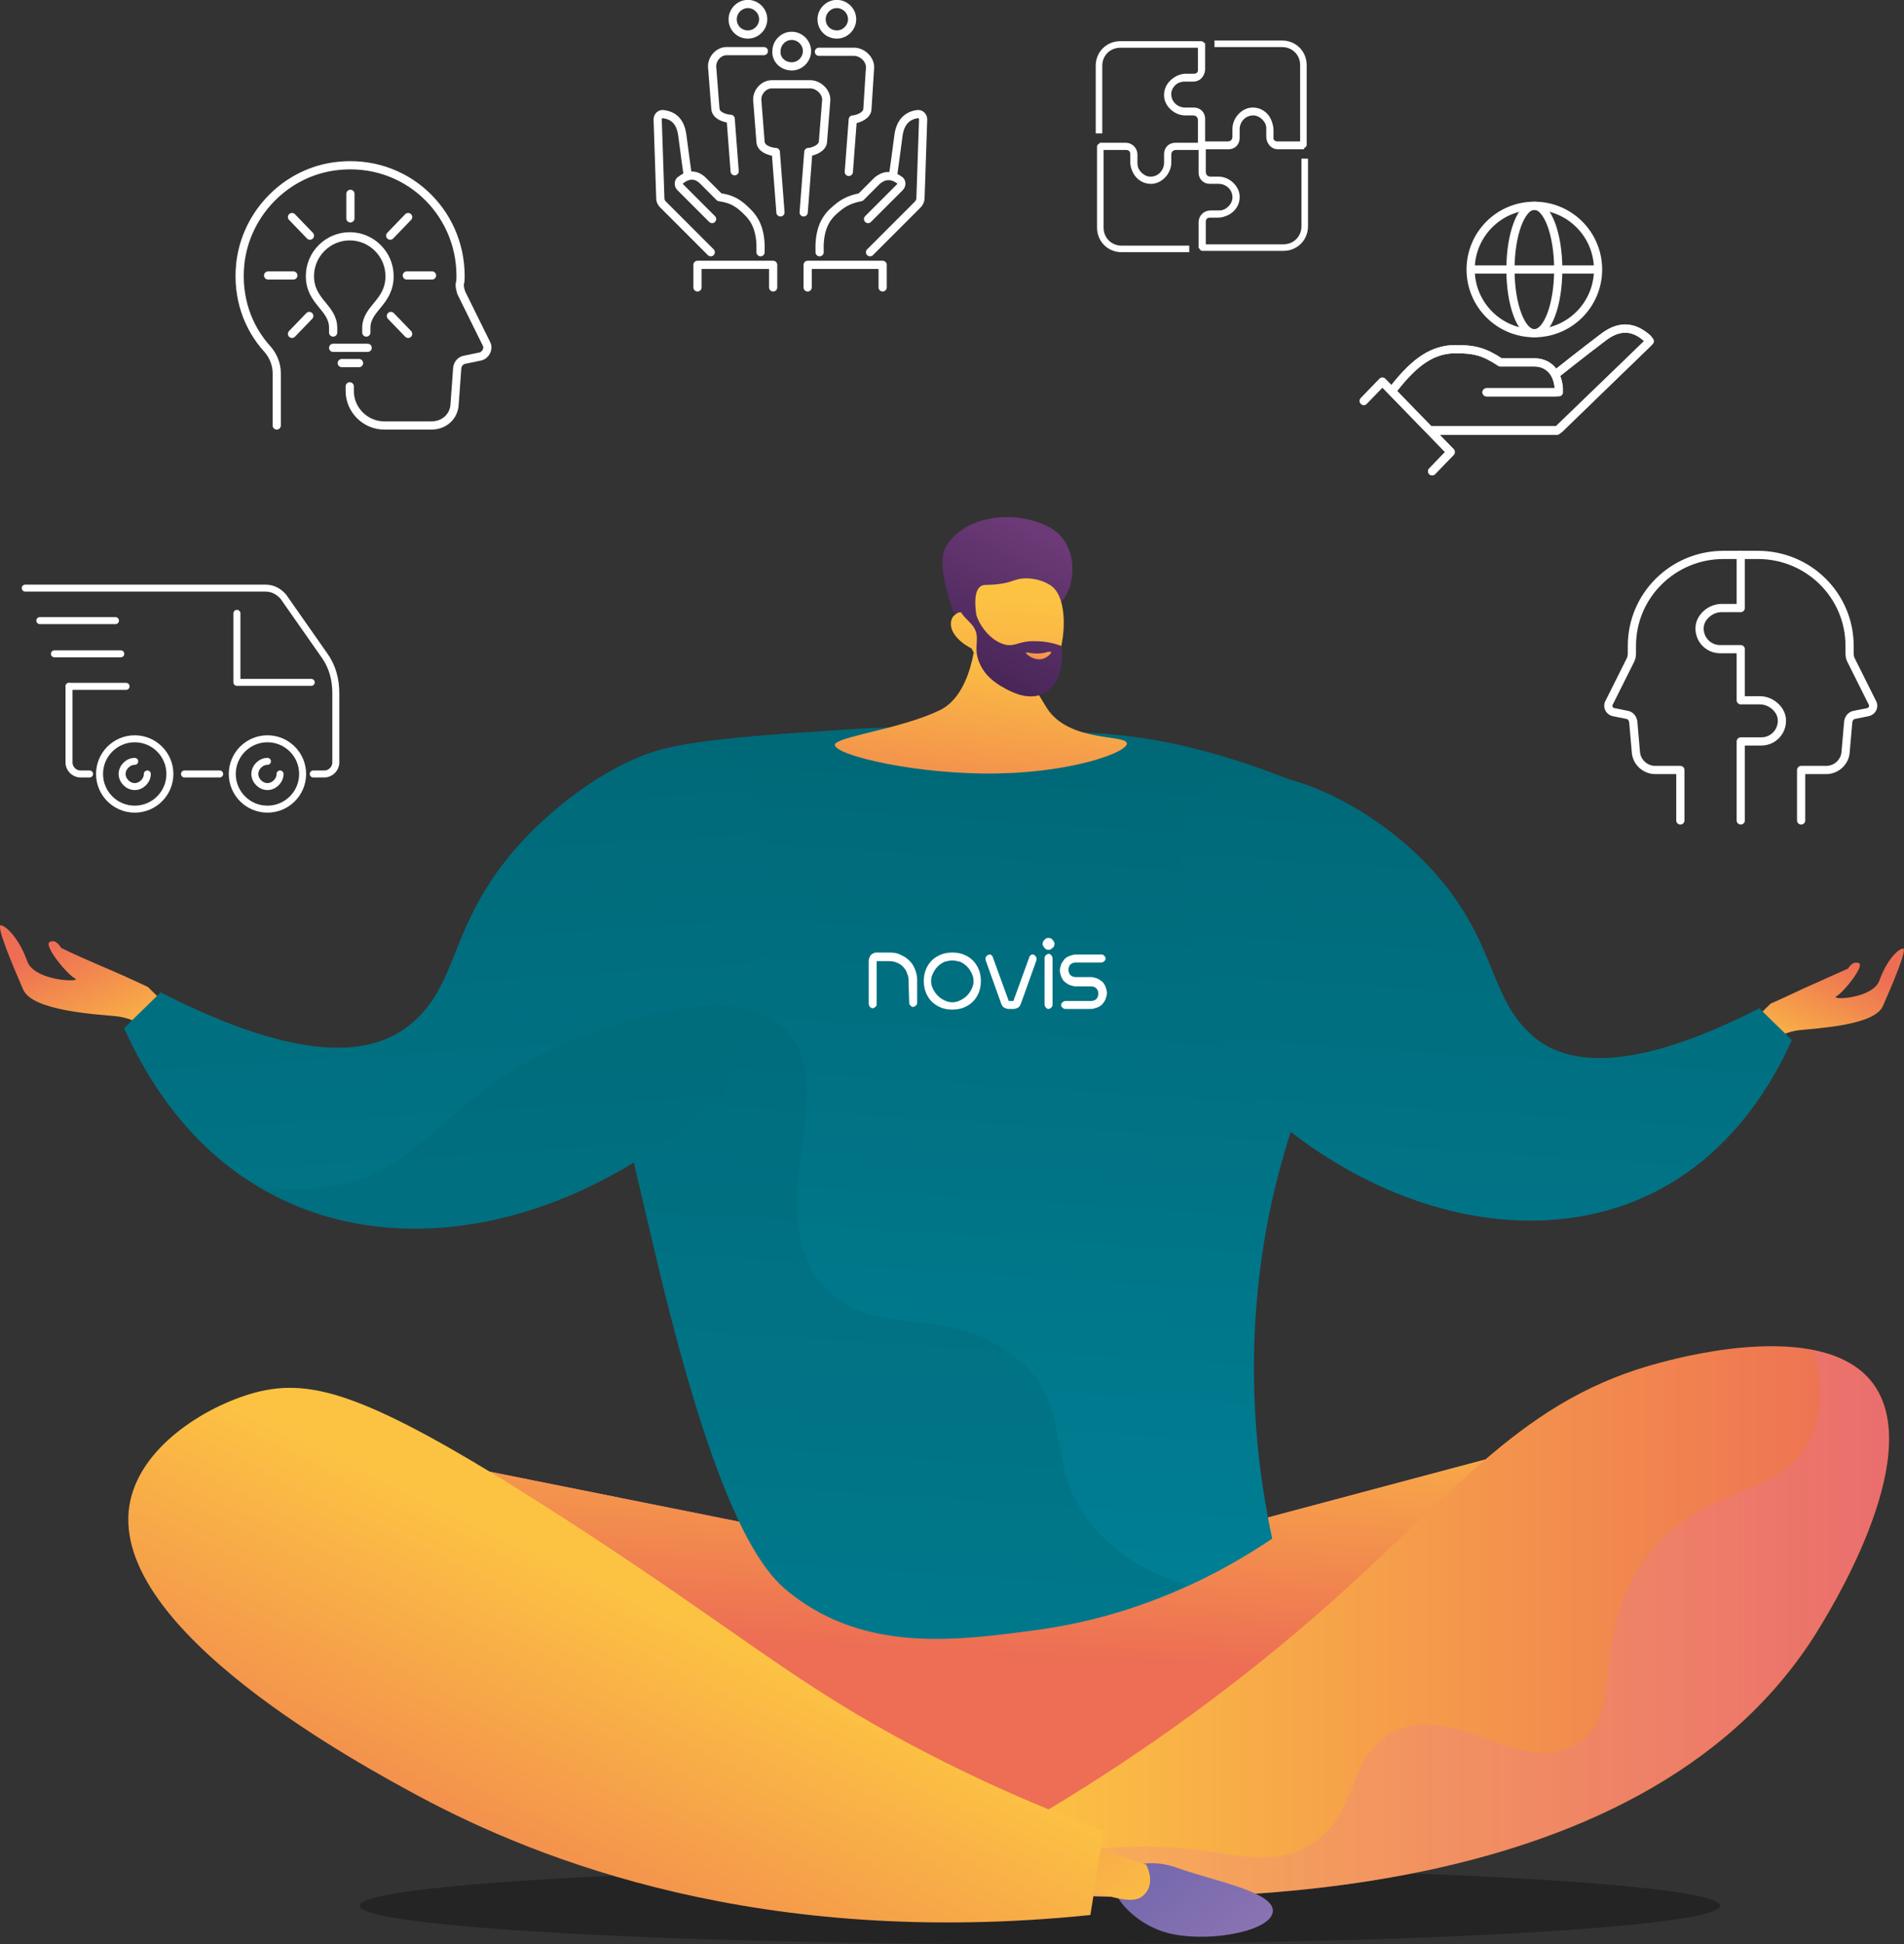 <?xml version="1.0" encoding="utf-8"?>
<!-- Generator: Adobe Illustrator 28.3.0, SVG Export Plug-In . SVG Version: 6.00 Build 0)  -->
<svg version="1.1" id="Layer_1" xmlns="http://www.w3.org/2000/svg" xmlns:xlink="http://www.w3.org/1999/xlink" x="0px" y="0px"
	 viewBox="0 0 286.9 292.9" style="enable-background:new 0 0 286.9 292.9;" xml:space="preserve">
<rect x="0" y="0" width="286.9" height="292.9" fill="#333333" stroke="none"/>
<style type="text/css">
	.st0{opacity:0.3;enable-background:new    ;}
	.st1{fill:url(#SVGID_1_);}
	.st2{fill:url(#SVGID_00000062880013147107641440000018292212783059796879_);}
	.st3{fill:url(#SVGID_00000158746666852565475120000013450353482744095929_);}
	.st4{opacity:0.3;fill:url(#SVGID_00000128483864479205787380000018404468233182712966_);enable-background:new    ;}
	.st5{fill:url(#SVGID_00000028319852977102241050000013319595735418258349_);}
	.st6{fill:url(#SVGID_00000064333812532618098820000007388769855574410914_);}
	.st7{fill:url(#SVGID_00000096748921174262455470000008350786720743719567_);}
	.st8{fill:url(#SVGID_00000135655223253622693430000009605834918753541306_);}
	.st9{fill:url(#SVGID_00000152947788318499550650000000532969323813417894_);}
	.st10{fill:url(#SVGID_00000025441498999773428180000008337368698691450528_);}
	.st11{fill:url(#SVGID_00000041275155851703123190000014953416465206824084_);}
	.st12{fill:url(#SVGID_00000140700651151999495330000017275143792141138862_);}
	.st13{fill:url(#SVGID_00000181048197887110015380000007353420985892531625_);}
	.st14{fill:url(#SVGID_00000033366167212917354760000016719265241543720331_);}
	.st15{fill:url(#SVGID_00000019646132256666798070000008574241013759241118_);}
	.st16{fill:url(#SVGID_00000074410505312687086990000001780583329086986889_);}
	.st17{fill:url(#SVGID_00000033332494872790043310000009967037459831861933_);}
	.st18{opacity:0.3;}
	.st19{fill:#006573;}
	.st20{fill:none;stroke:#FFFFFF;stroke-width:1.236;stroke-linecap:round;stroke-linejoin:round;stroke-miterlimit:10;}
	.st21{fill:none;stroke:#FFFFFF;stroke-width:1.052;stroke-linecap:round;stroke-linejoin:round;stroke-miterlimit:10;}
	.st22{fill:none;stroke:#FFFFFF;stroke-width:0.988;stroke-linejoin:round;stroke-miterlimit:10;}
	.st23{fill:none;stroke:#FFFFFF;stroke-width:1.236;stroke-miterlimit:10;}
	.st24{clip-path:url(#SVGID_00000175302141001806115130000012762120182373467528_);}
	.st25{clip-path:url(#SVGID_00000070826078169526410080000005925468530395214503_);fill:#FFFFFF;}
	.st26{clip-path:url(#SVGID_00000016756714321735768330000000319821700748856990_);fill:#FFFFFF;}
	.st27{clip-path:url(#SVGID_00000183945117659137501940000003506085130125442714_);fill:#FFFFFF;}
	.st28{clip-path:url(#SVGID_00000141437254729920332590000016359797798292474016_);fill:#FFFFFF;}
	.st29{clip-path:url(#SVGID_00000005974757424047130900000009306361617564520078_);fill:#FFFFFF;}
</style>
<ellipse class="st0" cx="156.7" cy="287.1" rx="102.5" ry="5.8"/>
<g>
	
		<linearGradient id="SVGID_1_" gradientUnits="userSpaceOnUse" x1="157.913" y1="15.022" x2="155.506" y2="62.552" gradientTransform="matrix(1 0 0 1 0 186.836)">
		<stop  offset="0" style="stop-color:#F28E82"/>
		<stop  offset="1" style="stop-color:#E66FA8"/>
	</linearGradient>
	<polygon class="st1" points="155.5,238.1 261.2,209.9 266.5,237.3 169.7,284.9 93.1,264.7 46.8,216.3 	"/>
	
		<linearGradient id="SVGID_00000127024387122161812200000018376512958419069358_" gradientUnits="userSpaceOnUse" x1="157.913" y1="15.022" x2="155.506" y2="62.552" gradientTransform="matrix(1 0 0 1 0 186.836)">
		<stop  offset="0" style="stop-color:#FCC343"/>
		<stop  offset="0.996" style="stop-color:#ED6E54"/>
	</linearGradient>
	<polygon style="fill:url(#SVGID_00000127024387122161812200000018376512958419069358_);" points="155.5,238.1 261.2,209.9 
		266.5,237.3 169.7,284.9 93.1,264.7 46.8,216.3 	"/>
	
		<linearGradient id="SVGID_00000177455453705716573580000016373029357843645092_" gradientUnits="userSpaceOnUse" x1="152.2" y1="57.473" x2="284.655" y2="57.473" gradientTransform="matrix(1 0 0 1 0 186.836)">
		<stop  offset="0" style="stop-color:#FCC343"/>
		<stop  offset="0.996" style="stop-color:#ED6E54"/>
	</linearGradient>
	<path style="fill:url(#SVGID_00000177455453705716573580000016373029357843645092_);" d="M152.2,276c21-12,36.5-24.2,47.1-33.5
		c20.7-18.2,30.2-31.9,51.2-37.3c3.8-1,25.1-6.5,32,3.6c7.6,11.2-7.2,34.6-9,37.5c-26.8,42.3-95.1,40.3-116.5,39
		C155.4,282.1,153.8,279.1,152.2,276z"/>
	
		<linearGradient id="SVGID_00000041281227276539065230000009290324209226750142_" gradientUnits="userSpaceOnUse" x1="152.165" y1="57.837" x2="284.622" y2="57.837" gradientTransform="matrix(1 0 0 1 0 186.836)">
		<stop  offset="0" style="stop-color:#F28E82"/>
		<stop  offset="1" style="stop-color:#E66FA8"/>
	</linearGradient>
	<path style="opacity:0.3;fill:url(#SVGID_00000041281227276539065230000009290324209226750142_);enable-background:new    ;" d="
		M282.4,208.8c-2-3-5.3-4.6-9-5.3c1.2,4.5,1.3,8.8-0.2,12.5c-4.2,10.1-16.6,7-25.3,18.9c-8.6,11.7-2.6,23-10.2,27.8
		c-8.7,5.5-19.4-7.4-28.7-1.2c-6.3,4.2-4.3,12.2-11.7,16.5c-5.1,3-10.1,1.6-15.9,0.8c-6.6-0.9-15.7-1.1-27.2,1.5
		c0.9,1.7,1.7,3.3,2.6,5c21.4,1.4,89.7,3.3,116.5-39C275.2,243.4,290.1,220,282.4,208.8z"/>
	
		<linearGradient id="SVGID_00000080905939263413863110000008310401116759565192_" gradientUnits="userSpaceOnUse" x1="189.793" y1="111.85" x2="163.852" y2="79.568" gradientTransform="matrix(1 0 0 1 0 186.836)">
		<stop  offset="0" style="stop-color:#9277B5"/>
		<stop  offset="0.996" style="stop-color:#605EA7"/>
	</linearGradient>
	<path style="fill:url(#SVGID_00000080905939263413863110000008310401116759565192_);" d="M168,282.3c0,0,3.9-2.9,9.4-0.9
		c5.6,2,14.5,3.6,14.4,6.5s-8.9,4.7-15,3.5C171,290.3,166.4,284.9,168,282.3z"/>
	
		<linearGradient id="SVGID_00000160161333744151140610000014990122160317841288_" gradientUnits="userSpaceOnUse" x1="174.243" y1="104.087" x2="137.946" y2="58.422" gradientTransform="matrix(1 0 0 1 0 186.836)">
		<stop  offset="0" style="stop-color:#FCC343"/>
		<stop  offset="0.996" style="stop-color:#ED6E54"/>
	</linearGradient>
	<path style="fill:url(#SVGID_00000160161333744151140610000014990122160317841288_);" d="M162.4,277.4l10.3,3.5c0,0,1.7,3-0.6,4.8
		c-2.3,1.9-10.1-2.1-10.1-2.1L162.4,277.4z"/>
	
		<linearGradient id="SVGID_00000142159580523362577690000016443161758206200460_" gradientUnits="userSpaceOnUse" x1="99.152" y1="55.073" x2="67.911" y2="120.055" gradientTransform="matrix(1 0 0 1 0 186.836)">
		<stop  offset="0" style="stop-color:#FCC343"/>
		<stop  offset="0.996" style="stop-color:#ED6E54"/>
	</linearGradient>
	<path style="fill:url(#SVGID_00000142159580523362577690000016443161758206200460_);" d="M19.5,226.8c-3,18.8,35.1,39.2,43.8,43.9
		c17.8,9.5,51.3,22.9,101,17.8c0.7-4.2,1.3-8.5,2-12.7c-6.6-2.4-16.3-6.3-27.6-12.2c-19.3-10.1-26.6-17.3-53.3-34.6
		c-29.6-19.1-38.2-21.5-47-19.2C30.8,211.9,20.9,218.1,19.5,226.8z"/>
	
		<linearGradient id="SVGID_00000088820430759437031440000016265014365162767765_" gradientUnits="userSpaceOnUse" x1="139.264" y1="70.065" x2="149.834" y2="-95.171" gradientTransform="matrix(1 0 0 1 0 186.836)">
		<stop  offset="0" style="stop-color:#008299"/>
		<stop  offset="0.996" style="stop-color:#006573"/>
	</linearGradient>
	<path style="fill:url(#SVGID_00000088820430759437031440000016265014365162767765_);" d="M93.3,116.4c3.7-4.4,13.4-5.1,32.8-6.4
		c3.7-0.3,16.8-1.1,34,0.2c5.2,0.4,15.6-0.2,34.6,7.4c1.4,0.5,2.7,1.2,4.3,2.1c15.4,8.9-0.1,42.4-1,41.4c-2.9,6.9-6.6,17.4-8.2,30.8
		c-2.1,17.3,0.1,31.5,1.9,39.9c-7.4,5-19.7,11.7-35.8,13.8c-11.9,1.6-25.3,3.3-36.6-5.4c-3.6-2.8-10.5-9.3-20.1-49.4
		C89.4,149.4,84.1,127.3,93.3,116.4z"/>
	
		<linearGradient id="SVGID_00000135664932008576607030000014984219813545910938_" gradientUnits="userSpaceOnUse" x1="405.863" y1="509.44" x2="392.13" y2="542.334" gradientTransform="matrix(0.957 -0.289 0.289 0.957 -386.269 -273.327)">
		<stop  offset="0" style="stop-color:#FCC343"/>
		<stop  offset="0.996" style="stop-color:#ED6E54"/>
	</linearGradient>
	<path style="fill:url(#SVGID_00000135664932008576607030000014984219813545910938_);" d="M147.2,93.8c0,0,0,10.5-5.6,13.2
		s-14.4,3.8-15.7,5c0,0-0.1,0.1-0.1,0.2c-0.1,1.6,13,4.7,25.4,4.3c10.5-0.3,18.6-3.1,18.6-4.5c-0.1-1.4-8.8-0.1-12.1-5.4
		c-1.6-2.6-4.3-7-3.9-9.2L147.2,93.8z"/>
	<g>
		
			<linearGradient id="SVGID_00000147203242861297354560000001529883243778342306_" gradientUnits="userSpaceOnUse" x1="-3770.681" y1="111.218" x2="-3784.42" y2="76.323" gradientTransform="matrix(-0.994 -0.109 -0.109 0.994 -3599.166 -409.206)">
			<stop  offset="0" style="stop-color:#311944"/>
			<stop  offset="1" style="stop-color:#6C3A77"/>
		</linearGradient>
		<path style="fill:url(#SVGID_00000147203242861297354560000001529883243778342306_);" d="M159.9,90.7c1.9-2.1,2.3-6.1,0.7-8.9
			c-1.4-2.4-4-3.1-5.5-3.5c-4.4-1.1-10.2,0-12.6,4.1c-1.4,2.4,0.6,8.1,0.9,9.1c0.3,1.1,1.1,1.6,1.8,2.5c0.9,1.3,2.4,3.3,4.7,6.7
			c0.3-0.9,0.7-1.9,1.3-3.1c0.2-0.4,1.2-2.1,2.5-3.5C156.3,91.6,158.1,92.7,159.9,90.7z"/>
		
			<linearGradient id="SVGID_00000089553722620902673570000017782460806241617036_" gradientUnits="userSpaceOnUse" x1="1934.15" y1="257.898" x2="1933.505" y2="309.831" gradientTransform="matrix(0.999 4.820000e-02 -4.820000e-02 0.999 -1767.353 -260.974)">
			<stop  offset="0" style="stop-color:#FCC343"/>
			<stop  offset="0.996" style="stop-color:#ED6E54"/>
		</linearGradient>
		<path style="fill:url(#SVGID_00000089553722620902673570000017782460806241617036_);" d="M146.4,97.7c0,0,2.5,5.5,8.3,5.9
			c5.3,0.4,7.2-11.9,4.1-15c-1-1-3.2-1.7-5.1-1.4c-1.1,0.2-1.5,0.6-3.3,0.8c-1.7,0.2-2.1,0-2.6,0.3c-0.7,0.5-1.2,1.7-0.5,5.5
			c-0.9-1.2-2.1-1.8-2.9-1.5c-0.1,0-0.5,0.3-0.8,0.6C142.7,94.3,143.7,96.3,146.4,97.7z"/>
		
			<linearGradient id="SVGID_00000166654278319623542690000012117806084921112465_" gradientUnits="userSpaceOnUse" x1="-3774.908" y1="113.366" x2="-3788.988" y2="77.605" gradientTransform="matrix(-0.994 -0.109 -0.109 0.994 -3599.166 -409.206)">
			<stop  offset="0" style="stop-color:#311944"/>
			<stop  offset="1" style="stop-color:#6C3A77"/>
		</linearGradient>
		<path style="fill:url(#SVGID_00000166654278319623542690000012117806084921112465_);" d="M147.6,87.6c0.2,0.2-0.6,1.1-0.8,2.5
			c-0.4,2.7,1.9,6.3,4.6,7c1.6,0.4,2.1-0.6,4.7-0.5c1.6,0,3,0.4,3.8,0.7c0.5,3.1-0.5,6-2.5,7.1c-2.2,1.2-4.7,0-5.8-0.6
			c-0.7-0.4-3-1.5-4-3.9c-1.1-2.5,0.3-3.8-1-5.6c-0.7-0.9-1.6-1.4-2.4-3.1c-0.2-0.5-0.4-0.9-0.4-1.1
			C145.3,88.9,147.3,87.3,147.6,87.6z"/>
		
			<linearGradient id="SVGID_00000147204431585808955200000007480825122583992714_" gradientUnits="userSpaceOnUse" x1="-3788.498" y1="92.142" x2="-3787.796" y2="98.402" gradientTransform="matrix(-0.994 -0.109 -0.109 0.994 -3599.166 -409.206)">
			<stop  offset="0" style="stop-color:#FCC343"/>
			<stop  offset="1" style="stop-color:#ED6E54"/>
		</linearGradient>
		<path style="fill:url(#SVGID_00000147204431585808955200000007480825122583992714_);" d="M157.9,98.2c0,0-1.2,0.5-3.1,0.1
			c-0.1,0-0.2,0-0.2,0c-0.1,0.2,1.1,1.2,2.3,1c0.8-0.1,1.6-0.9,1.5-1.1C158.3,98.2,158.1,98.2,157.9,98.2z"/>
	</g>
	
		<linearGradient id="SVGID_00000147939340287911572410000004577322980941554816_" gradientUnits="userSpaceOnUse" x1="269.659" y1="-25.814" x2="277.567" y2="-42.572" gradientTransform="matrix(1 0 0 1 0 186.836)">
		<stop  offset="0" style="stop-color:#FCC343"/>
		<stop  offset="0.996" style="stop-color:#ED6E54"/>
	</linearGradient>
	<path style="fill:url(#SVGID_00000147939340287911572410000004577322980941554816_);" d="M266.8,151.2c2.3-1,4.5-2.1,6.8-3.1
		c1.6-0.7,3.3-1.5,4.9-2.2c0,0,0.6-1.2,1.6-0.8c0.9,0.4-2.3,4.4-3.4,5c-1,0.6,5.5,0.4,6.5-2.4c1-2.8,2.6-4.6,3.5-4.8
		c0.9-0.3-1.7,5.8-3,8.7s-9.9,3.3-12.6,3.6s-4.9,2.1-4.9,2.1c-1.1-0.8-2.1-1.7-3.2-2.5C264.3,153.6,265.6,152.4,266.8,151.2z"/>
	
		<linearGradient id="SVGID_00000062191686660672946170000014748882948222137749_" gradientUnits="userSpaceOnUse" x1="216.099" y1="79.488" x2="227.248" y2="-94.805" gradientTransform="matrix(1 0 0 1 0 186.836)">
		<stop  offset="0" style="stop-color:#008299"/>
		<stop  offset="0.996" style="stop-color:#006573"/>
	</linearGradient>
	<path style="fill:url(#SVGID_00000062191686660672946170000014748882948222137749_);" d="M265.1,151.9c1.6,1.6,3.3,3.2,4.9,4.8
		c-2.8,6.2-8.3,15.7-18.5,21.7c-18,10.6-43.3,5.6-62.9-12.9c-11.4-21.8-13.6-41.4-6.7-47c7.1-5.8,25.4,2,35.5,14.4
		c8.4,10.3,7.1,18.1,14.2,23.7C236.2,160.1,245.3,162,265.1,151.9z"/>
	
		<linearGradient id="SVGID_00000168800537878866919530000009129463168611434885_" gradientUnits="userSpaceOnUse" x1="-2806.223" y1="-27.152" x2="-2797.436" y2="-45.774" gradientTransform="matrix(-1 0 0 1 -2787.055 186.836)">
		<stop  offset="0" style="stop-color:#FCC343"/>
		<stop  offset="0.996" style="stop-color:#ED6E54"/>
	</linearGradient>
	<path style="fill:url(#SVGID_00000168800537878866919530000009129463168611434885_);" d="M22.3,148.7c-2.5-1.2-5-2.3-7.6-3.4
		c-1.8-0.8-3.7-1.6-5.5-2.5c0,0-0.7-1.4-1.7-0.9s2.6,4.9,3.8,5.5s-6.1,0.5-7.2-2.6s-2.9-5.1-3.9-5.4c-1-0.3,1.9,6.5,3.3,9.7
		s11,3.7,14,4s5.5,2.3,5.5,2.3c1.2-0.9,2.3-1.9,3.5-2.8C25.1,151.4,23.7,150.1,22.3,148.7z"/>
	
		<linearGradient id="SVGID_00000015317602926557330380000008245603946414891161_" gradientUnits="userSpaceOnUse" x1="-2862.5" y1="87.722" x2="-2850.422" y2="-101.093" gradientTransform="matrix(-1 0 0 1 -2787.055 186.836)">
		<stop  offset="0" style="stop-color:#008299"/>
		<stop  offset="0.996" style="stop-color:#006573"/>
	</linearGradient>
	<path style="fill:url(#SVGID_00000015317602926557330380000008245603946414891161_);" d="M24.2,149.5c-1.8,1.8-3.7,3.6-5.5,5.4
		c3.1,6.9,9.2,17.5,20.6,24.1c20.1,11.8,48.1,6.2,69.9-14.4c8.7-25.2,7.8-46.3-0.5-51.1c-7.7-4.5-22.8,4.7-31.4,14.8
		c-9.9,11.7-8.1,20.3-15.8,26.3C56.3,158.6,46.3,160.8,24.2,149.5z"/>
	<g class="st18">
		<path class="st19" d="M164.5,229.7c-7.3-8.9-2.5-17.9-11.1-24.9c-10.6-8.8-21.6-2.7-29.1-10.8c-10.4-11.2,3.2-30.8-6.4-39.3
			c-7.9-7-24.6-0.6-30.9,1.8c-19.5,7.5-22.1,19.1-36,22.1c-3.3,0.7-7.4,1-12.5,0c0.2,0.1,0.4,0.3,0.7,0.4
			c16.1,9.4,37.3,7.7,56.3-3.9c1.1,4.9,2.4,10.1,3.7,15.7c9.6,40.1,16.5,46.7,20.1,49.4c11.3,8.8,24.7,7,36.6,5.4
			c8.9-1.2,16.7-3.8,23.1-6.8C173.4,237.2,168.2,234.3,164.5,229.7z"/>
	</g>
</g>
<g>
	<g>
		<path class="st20" d="M271.4,123.6V116h3.8c1.5,0,2.8-1.2,2.9-2.7l0.4-4.6c0.1-0.5,0.4-0.9,0.9-1l2-0.4c0.7-0.1,1.1-0.9,0.7-1.5
			l-3.2-6.4c-0.2-0.4-0.2-0.8-0.2-1.2c0-0.3,0-0.6,0-0.9c0-7.6-6.2-13.7-13.8-13.7h-2.8"/>
		<path class="st20" d="M253.2,123.6V116h-3.8c-1.5,0-2.8-1.2-2.9-2.7l-0.4-4.6c-0.1-0.5-0.4-0.9-0.9-1l-2-0.4
			c-0.7-0.1-1.1-0.9-0.7-1.5l3.2-6.4c0.2-0.4,0.2-0.8,0.2-1.2c0-0.3,0-0.6,0-0.9c0-7.6,6.2-13.7,13.8-13.7h2.7"/>
		<path class="st20" d="M262.3,83.6v8h-2.9c-1.6,0-3.2,1.3-3.3,2.9c-0.1,1.8,1.3,3.3,3.1,3.3h3.1v7.7h2.9c1.6,0,3.2,1.3,3.3,2.9
			c0.1,1.8-1.3,3.3-3.1,3.3h-3.1v11.9"/>
	</g>
</g>
<g>
	<g>
		<g>
			<g>
				<g>
					<path class="st20" d="M114.6,38c0.1-2.8-0.5-4.6-1.9-6s-2.3-2-4.3-2.3c-0.9-0.9-2.1-2.1-2.5-2.5s-1.6-1.4-3.3-0.1
						c-0.4,0.2-0.4,0.8-0.1,1.1l4.8,4.8"/>
				</g>
				<polyline class="st20" points="116.5,43.3 116.5,39.9 105.1,39.9 105.1,43.3 				"/>
			</g>
			<g>
				<path class="st20" d="M131.1,38l7.2-7.2c0.2-0.2,0.4-0.6,0.4-0.9l0.4-11.9c0-0.5-0.4-0.9-0.9-0.8c-1.4,0.2-2.5,1.1-2.8,3.1
					c-0.3,2.4-0.8,5.9-0.8,5.9"/>
				<polyline class="st20" points="121.7,43.3 121.7,39.9 133,39.9 133,43.3 				"/>
				<path class="st20" d="M130.8,33l4.8-4.8c0.3-0.3,0.3-0.9-0.1-1.1c-1.7-1.2-2.9-0.2-3.3,0.1c-0.4,0.4-1.6,1.6-2.5,2.5
					c-2,0.4-2.9,1-4.3,2.3c-1.4,1.4-2,3.2-1.9,6"/>
			</g>
			<g>
				<g>
					<g>
						<path class="st20" d="M112.7,5.2c1.3,0,2.3-1.1,2.3-2.3c0-1.3-1.1-2.3-2.3-2.3c-1.3,0-2.3,1.1-2.3,2.3
							C110.4,4.2,111.4,5.2,112.7,5.2z"/>
					</g>
				</g>
				<g>
					<g>
						<path class="st20" d="M126.1,5.2c1.3,0,2.3-1.1,2.3-2.3c0-1.3-1.1-2.3-2.3-2.3c-1.3,0-2.3,1.1-2.3,2.3
							C123.8,4.2,124.8,5.2,126.1,5.2z"/>
					</g>
				</g>
			</g>
			<g>
				<g>
					<g>
						<g>
							<g>
								<path class="st20" d="M127.9,25.9l0.6-7.9c0.1,0,0.1,0,0.1,0c0.8-0.1,2-0.6,2.1-1.5l0.4-6.3c0-0.1,0-0.1,0-0.1
									c0-1.2-1.2-2.3-2.4-2.3h-5.3"/>
							</g>
						</g>
					</g>
					<g>
						<g>
							<path class="st20" d="M119.3,10c1.3,0,2.3-1.1,2.3-2.3c0-1.3-1.1-2.3-2.3-2.3c-1.3,0-2.3,1.1-2.3,2.3
								C116.9,9,118,10,119.3,10z"/>
						</g>
					</g>
				</g>
				<g>
					<g>
						<path class="st20" d="M121.1,32L121.1,32l0.7-9.1c0.1,0,0.1,0,0.1,0c0.8-0.1,2-0.6,2.1-1.5l0.5-6.3c0-0.1,0-0.1,0-0.1
							c0-1.2-1.2-2.3-2.4-2.3h-5.8c-1.2,0-2.2,1.1-2.2,2.3l0.5,6.4c0.1,1,1.3,1.4,2.2,1.5c0.1,0,0.1,0,0.1,0l0.7,9.1"/>
					</g>
				</g>
			</g>
		</g>
	</g>
	<path class="st20" d="M103.6,26.2c0,0-0.5-3.5-0.8-5.9c-0.3-2.1-1.4-2.9-2.8-3.1c-0.5-0.1-0.9,0.3-0.9,0.8l0.4,11.9
		c0,0.4,0.2,0.7,0.4,0.9l7.2,7.2"/>
	<path class="st20" d="M115.1,7.7h-5.6c-1.2,0-2.2,1.1-2.2,2.3l0.5,6.4c0.1,1,1.3,1.4,2.2,1.5c0.1,0,0.1,0,0.1,0l0.6,7.9"/>
</g>
<g>
	<polyline class="st21" points="46.9,102.8 35.7,102.8 35.7,92.4 	"/>
	<g>
		<path class="st21" d="M27.8,116.6h5.3"/>
		<path class="st21" d="M10.4,103.4v11.5c0,0.9,0.8,1.7,1.7,1.7h1.4"/>
	</g>
	<circle class="st21" cx="20.3" cy="116.6" r="5.3"/>
	<circle class="st21" cx="40.3" cy="116.6" r="5.3"/>
	<g>
		<g>
			<g>
				<line class="st21" x1="10.4" y1="103.4" x2="19" y2="103.4"/>
			</g>
		</g>
		<g>
			<g>
				<line class="st21" x1="8.2" y1="98.5" x2="18.2" y2="98.5"/>
			</g>
		</g>
		<g>
			<g>
				<line class="st21" x1="6" y1="93.5" x2="17.4" y2="93.5"/>
			</g>
		</g>
		<g>
			<g>
				<path class="st21" d="M3.8,88.6h12.9H40c1.1,0,2,0.5,2.7,1.3l6.3,9c1.1,1.6,1.6,3.5,1.6,5.5v10.5c0,0.9-0.8,1.7-1.7,1.7h-1.7"/>
			</g>
		</g>
	</g>
	<path class="st21" d="M22.2,116.6c0,1-0.9,1.9-1.9,1.9s-1.9-0.9-1.9-1.9s0.9-1.9,1.9-1.9"/>
	<path class="st21" d="M42.2,116.6c0,1-0.9,1.9-1.9,1.9s-1.9-0.9-1.9-1.9s0.9-1.9,1.9-1.9"/>
</g>
<g>
	<g>
		<g>
			<line class="st20" x1="44.2" y1="41.5" x2="40.4" y2="41.5"/>
			<line class="st20" x1="65.1" y1="41.5" x2="61.3" y2="41.5"/>
			<line class="st20" x1="46.6" y1="47.6" x2="44" y2="50.3"/>
			<line class="st20" x1="61.5" y1="32.7" x2="58.8" y2="35.5"/>
			<line class="st20" x1="52.8" y1="29.2" x2="52.8" y2="32.9"/>
			<line class="st20" x1="58.9" y1="47.6" x2="61.5" y2="50.3"/>
			<line class="st20" x1="44" y1="32.7" x2="46.7" y2="35.5"/>
			<line class="st20" x1="55.4" y1="52.4" x2="50.2" y2="52.4"/>
			<path class="st20" d="M50.2,50.1v-0.7c0-3.1-3.5-3.9-3.5-7.8c0-3.3,2.7-6,6-6s6,2.7,6,6c0,4-3.5,4.8-3.5,7.8v0.7"/>
			<line class="st20" x1="54.1" y1="54.7" x2="51.5" y2="54.7"/>
		</g>
		<g>
			<g>
				<path class="st20" d="M41.7,64.1v-7.9c0-1.4-0.6-2.7-1.4-3.6c-3-3.3-4.6-7.8-4.1-12.8c0.8-7.7,7-14,14.7-14.8
					c10.1-1.1,18.5,6.7,18.5,16.6c0,0.4,0,0.7-0.1,1.1c-0.1,0.5,0.1,1,0.2,1.4l3.8,7.7c0.4,0.7-0.1,1.7-0.9,1.9L70,54.2
					c-0.6,0.1-1,0.6-1.1,1.2l-0.4,5.5c-0.1,1.9-1.6,3.2-3.5,3.2h-7.1c-2.8,0-5.2-2.3-5.2-5.2v-0.7"/>
			</g>
		</g>
	</g>
</g>
<g>
	<g>
		<path class="st22" d="M165.7,22c0,0,2.4,0,3.9,0c0.7,0,1.2,0.5,1.2,1.2v1.2c0,1.3,1.1,2.6,2.4,2.7c1.5,0.1,2.7-1.1,2.7-2.6v-1.3
			c0-0.7,0.5-1.2,1.2-1.2c1.5,0,3.9,0,3.9,0v-3.9c0-0.7-0.5-1.2-1.2-1.2h-1.2c-1.3,0-2.6-1.1-2.7-2.4c-0.1-1.5,1.1-2.7,2.6-2.7h1.3
			c0.7,0,1.2-0.5,1.2-1.2V6.7h-12.2c-1.8,0-3.2,1.4-3.2,3.2v10.2"/>
		<path class="st22" d="M181.1,37.4c0,0,0-2.4,0-3.9c0-0.7,0.5-1.2,1.2-1.2h1.2c1.3,0,2.6-1.1,2.7-2.4c0.1-1.5-1.1-2.7-2.6-2.7h-1.3
			c-0.7,0-1.2-0.5-1.2-1.2c0-1.5,0-3.9,0-3.9h-3.9c-0.7,0-1.2,0.5-1.2,1.2v1.2c0,1.3-1.1,2.6-2.4,2.7c-1.5,0.1-2.7-1.1-2.7-2.6v-1.3
			c0-0.7-0.5-1.2-1.2-1.2h-3.9v12.2c0,1.8,1.4,3.2,3.2,3.2h10.2"/>
		<path class="st22" d="M196.5,22c0,0-2.4,0-3.9,0c-0.7,0-1.2-0.5-1.2-1.2v-1.2c0-1.3-1.1-2.6-2.4-2.7c-1.5-0.1-2.7,1.1-2.7,2.6v1.3
			c0,0.7-0.5,1.2-1.2,1.2c-1.5,0-3.9,0-3.9,0v3.9c0,0.7,0.5,1.2,1.2,1.2h1.2c1.3,0,2.6,1.1,2.7,2.4c0.1,1.5-1.1,2.7-2.6,2.7h-1.3
			c-0.7,0-1.2,0.5-1.2,1.2v3.9h12.2c1.8,0,3.2-1.4,3.2-3.2V23.9"/>
		<path class="st22" d="M181.1,6.5c0,0,0,2.4,0,3.9c0,0.7-0.5,1.2-1.2,1.2h-1.2c-1.3,0-2.6,1.1-2.7,2.4c-0.1,1.5,1.1,2.7,2.6,2.7
			h1.3c0.7,0,1.2,0.5,1.2,1.2c0,1.5,0,3.9,0,3.9h3.9c0.7,0,1.2-0.5,1.2-1.2v-1.2c0-1.3,1.1-2.6,2.4-2.7c1.5-0.1,2.7,1.1,2.7,2.6v1.3
			c0,0.7,0.5,1.2,1.2,1.2h3.9v-12c0-1.8-1.4-3.2-3.2-3.2H183"/>
	</g>
</g>
<g>
	<g>
		<g>
			<g>
				<g>
					<path class="st23" d="M240.8,40.6c0,5.3-4.3,9.6-9.6,9.6s-9.6-4.3-9.6-9.6s4.3-9.6,9.6-9.6C236.5,31,240.8,35.3,240.8,40.6z"/>
				</g>
				<g>
					<path class="st23" d="M234.8,40.6c0,5.3-1.6,9.6-3.6,9.6s-3.6-4.3-3.6-9.6s1.6-9.6,3.6-9.6C233.2,31,234.8,35.3,234.8,40.6z"/>
				</g>
				<g>
					<line class="st23" x1="221.6" y1="40.6" x2="240.8" y2="40.6"/>
				</g>
			</g>
		</g>
		<g>
			<g>
				<g>
					<path class="st20" d="M234.4,56.4c0,0,4.4-3.5,7.2-5.6c2.9-2.2,5.2-1.3,7,0.6l-14,13.5h-18"/>
					<path class="st20" d="M209.9,58.7c3.4-4.4,6.1-6.1,9.5-6.1c2.8,0,4.3,0.4,6.7,2c1.9,0,4.3,0,5.2,0s3.6,0.4,3.6,4.5H224"/>
					<path class="st20" d="M234.4,56.4c0,0,4.4-3.5,7.2-5.6c2.7-2.1,4.9-1.4,6.7,0.2c0.2,0.2,0.2,0.6,0,0.7L235,64.6
						c-0.2,0.2-0.4,0.2-0.6,0.2h-18.7"/>
					<path class="st20" d="M209.9,58.7c3.4-4.4,6.1-6.1,9.5-6.1c2.8,0,4.3,0.4,6.7,2c1.9,0,4.3,0,5.2,0c0.8,0,3.3,0.4,3.6,4
						c0,0.2-0.2,0.5-0.5,0.5H224"/>
					<polyline class="st20" points="205.5,60.4 208.3,57.5 218.6,68.1 215.8,71 					"/>
					<polyline class="st20" points="205.5,60.4 208.3,57.5 218.6,68.1 215.8,71 					"/>
				</g>
			</g>
		</g>
	</g>
</g>
<g id="Logo_novis_neg._00000109020726969728211740000007931903922151880098_">
	<g>
		<g>
			<defs>
				<rect id="SVGID_00000017503137652143714240000006657858307177022089_" x="122.6" y="134.4" width="52.4" height="26"/>
			</defs>
			<clipPath id="SVGID_00000016789603432160467570000014253924283214476436_">
				<use xlink:href="#SVGID_00000017503137652143714240000006657858307177022089_"  style="overflow:visible;"/>
			</clipPath>
			<g style="clip-path:url(#SVGID_00000016789603432160467570000014253924283214476436_);">
				<g>
					<defs>
						<rect id="SVGID_00000127010662906778152260000004511773635833634749_" x="122.6" y="134.4" width="52.4" height="26"/>
					</defs>
					<clipPath id="SVGID_00000009557089431608004590000011657276433915074435_">
						<use xlink:href="#SVGID_00000127010662906778152260000004511773635833634749_"  style="overflow:visible;"/>
					</clipPath>
				</g>
				<g>
					<defs>
						<rect id="SVGID_00000104672404609009419770000005231619846481318586_" x="122.6" y="134.4" width="52.4" height="26"/>
					</defs>
					<clipPath id="SVGID_00000121242685396044994680000005758385728309367950_">
						<use xlink:href="#SVGID_00000104672404609009419770000005231619846481318586_"  style="overflow:visible;"/>
					</clipPath>
					<path style="clip-path:url(#SVGID_00000121242685396044994680000005758385728309367950_);fill:#FFFFFF;" d="M143.5,143.5
						c0.6,0,1.2,0.1,1.7,0.3s1,0.5,1.4,0.9s0.7,0.9,0.9,1.4s0.3,1.1,0.3,1.7c0,0.6-0.1,1.2-0.3,1.7s-0.5,1-0.9,1.4s-0.9,0.7-1.4,0.9
						s-1.1,0.3-1.7,0.3c-0.6,0-1.2-0.1-1.7-0.3s-1-0.5-1.4-0.9s-0.7-0.9-0.9-1.4s-0.3-1.1-0.3-1.7c0-0.6,0.1-1.2,0.3-1.7
						s0.5-1,0.9-1.4s0.9-0.7,1.4-0.9S142.9,143.5,143.5,143.5 M143.5,144.7c-0.4,0-0.8,0.1-1.2,0.2c-0.4,0.2-0.7,0.4-1,0.7
						s-0.5,0.6-0.7,1s-0.3,0.8-0.3,1.2s0.1,0.8,0.3,1.2s0.4,0.7,0.7,1s0.6,0.5,1,0.7s0.8,0.3,1.2,0.3s0.8-0.1,1.2-0.3s0.7-0.4,1-0.7
						s0.5-0.6,0.7-1s0.3-0.8,0.3-1.2s-0.1-0.8-0.3-1.2s-0.4-0.7-0.7-1s-0.6-0.5-1-0.7C144.3,144.8,143.9,144.7,143.5,144.7"/>
				</g>
				<g>
					<defs>
						<rect id="SVGID_00000139254358233913683450000017201655468945784751_" x="122.6" y="134.4" width="52.4" height="26"/>
					</defs>
					<clipPath id="SVGID_00000041292372783709822300000014185723808073238926_">
						<use xlink:href="#SVGID_00000139254358233913683450000017201655468945784751_"  style="overflow:visible;"/>
					</clipPath>
					<path style="clip-path:url(#SVGID_00000041292372783709822300000014185723808073238926_);fill:#FFFFFF;" d="M152.7,150.8
						l2.4-6.6c0-0.1,0.1-0.2,0.2-0.3c0.1-0.1,0.2-0.1,0.3-0.1c0.2,0,0.3,0.1,0.4,0.2c0.1,0.1,0.2,0.3,0.2,0.4v0.1v0.1l-2.4,6.7
						c-0.1,0.2-0.2,0.4-0.4,0.5s-0.4,0.2-0.7,0.2H152c-0.3,0-0.5-0.1-0.7-0.2c-0.2-0.1-0.3-0.3-0.4-0.5l-2.4-6.7v-0.1v-0.1
						c0-0.2,0.1-0.3,0.2-0.4c0.1-0.1,0.3-0.2,0.4-0.2c0.1,0,0.2,0,0.3,0.1s0.2,0.2,0.2,0.3l2.4,6.6H152.7z"/>
				</g>
				<g>
					<defs>
						<rect id="SVGID_00000117661605552622155020000013205502266104724122_" x="122.6" y="134.4" width="52.4" height="26"/>
					</defs>
					<clipPath id="SVGID_00000160890638729775807850000010966837993573307535_">
						<use xlink:href="#SVGID_00000117661605552622155020000013205502266104724122_"  style="overflow:visible;"/>
					</clipPath>
					<path style="clip-path:url(#SVGID_00000160890638729775807850000010966837993573307535_);fill:#FFFFFF;" d="M158,141.3
						c0.2,0,0.5,0.1,0.6,0.3c0.2,0.2,0.3,0.4,0.3,0.6c0,0.2-0.1,0.5-0.3,0.6c-0.2,0.2-0.4,0.3-0.6,0.3c-0.2,0-0.5-0.1-0.6-0.3
						c-0.2-0.2-0.3-0.4-0.3-0.6c0-0.2,0.1-0.5,0.3-0.6C157.5,141.4,157.7,141.3,158,141.3 M157.4,144.3c0-0.2,0.1-0.3,0.2-0.4
						c0.1-0.1,0.3-0.2,0.4-0.2c0.2,0,0.3,0.1,0.4,0.2c0.1,0.1,0.2,0.3,0.2,0.5v7c0,0.2-0.1,0.3-0.2,0.4c-0.1,0.1-0.3,0.2-0.4,0.2
						c-0.2,0-0.3-0.1-0.4-0.2c-0.1-0.1-0.2-0.3-0.2-0.4V144.3z"/>
				</g>
				<g>
					<defs>
						<rect id="SVGID_00000183217153644012178970000006274839822507681213_" x="122.6" y="134.4" width="52.4" height="26"/>
					</defs>
					<clipPath id="SVGID_00000068638767900732166540000016602483100503739832_">
						<use xlink:href="#SVGID_00000183217153644012178970000006274839822507681213_"  style="overflow:visible;"/>
					</clipPath>
					<path style="clip-path:url(#SVGID_00000068638767900732166540000016602483100503739832_);fill:#FFFFFF;" d="M159.9,151.4
						c0-0.2,0.1-0.3,0.2-0.4c0.1-0.1,0.3-0.2,0.5-0.2h3.8c0.3,0,0.6-0.1,0.8-0.3s0.3-0.5,0.3-0.8s-0.1-0.6-0.3-0.8s-0.5-0.3-0.8-0.3
						h-2.3c-0.3,0-0.6-0.1-0.9-0.2c-0.3-0.1-0.5-0.3-0.8-0.5c-0.2-0.2-0.4-0.5-0.5-0.8s-0.2-0.6-0.2-0.9c0-0.3,0.1-0.6,0.2-0.9
						c0.1-0.3,0.3-0.5,0.5-0.8c0.2-0.2,0.5-0.4,0.8-0.5s0.6-0.2,0.9-0.2h3.9c0.2,0,0.3,0.1,0.4,0.2c0.1,0.1,0.2,0.3,0.2,0.4
						c0,0.2-0.1,0.3-0.2,0.4c-0.1,0.1-0.3,0.2-0.4,0.2h-3.9c-0.3,0-0.6,0.1-0.8,0.3s-0.3,0.5-0.3,0.8s0.1,0.6,0.3,0.8
						s0.5,0.3,0.8,0.3h2.3c0.3,0,0.6,0.1,0.9,0.2c0.3,0.1,0.5,0.3,0.8,0.5c0.2,0.2,0.4,0.5,0.5,0.8s0.2,0.6,0.2,0.9
						c0,0.3-0.1,0.6-0.2,0.9c-0.1,0.3-0.3,0.5-0.5,0.8c-0.2,0.2-0.5,0.4-0.8,0.5s-0.6,0.2-0.9,0.2h-3.9c-0.2,0-0.3-0.1-0.4-0.2
						C159.9,151.7,159.9,151.5,159.9,151.4"/>
				</g>
				<g>
					<defs>
						<rect id="SVGID_00000028311079994854158330000016160129061475237016_" x="122.6" y="134.4" width="52.4" height="26"/>
					</defs>
					<clipPath id="SVGID_00000057862810309265441650000009047572331733713810_">
						<use xlink:href="#SVGID_00000028311079994854158330000016160129061475237016_"  style="overflow:visible;"/>
					</clipPath>
					<path style="clip-path:url(#SVGID_00000057862810309265441650000009047572331733713810_);fill:#FFFFFF;" d="M136.9,147.8
						c0-0.4,0-0.7-0.2-1.1c-0.1-0.4-0.3-0.7-0.5-0.9c-0.2-0.3-0.5-0.5-0.9-0.7s-0.8-0.3-1.3-0.3h-1.9v6.5c0,0.2-0.1,0.3-0.2,0.4
						s-0.3,0.2-0.4,0.2c-0.2,0-0.3-0.1-0.4-0.2s-0.2-0.3-0.2-0.5v-6.4c0-0.3,0.1-0.6,0.3-0.9c0.2-0.2,0.5-0.4,0.9-0.4h1.9
						c0.7,0,1.3,0.1,1.8,0.4c0.5,0.2,0.9,0.5,1.3,0.9c0.4,0.4,0.6,0.8,0.8,1.3s0.3,1,0.3,1.5v3.5c0,0.2-0.1,0.3-0.2,0.4
						s-0.3,0.2-0.4,0.2c-0.2,0-0.3-0.1-0.4-0.2c-0.1-0.1-0.2-0.2-0.2-0.4L136.9,147.8L136.9,147.8z"/>
				</g>
			</g>
		</g>
	</g>
</g>
</svg>
